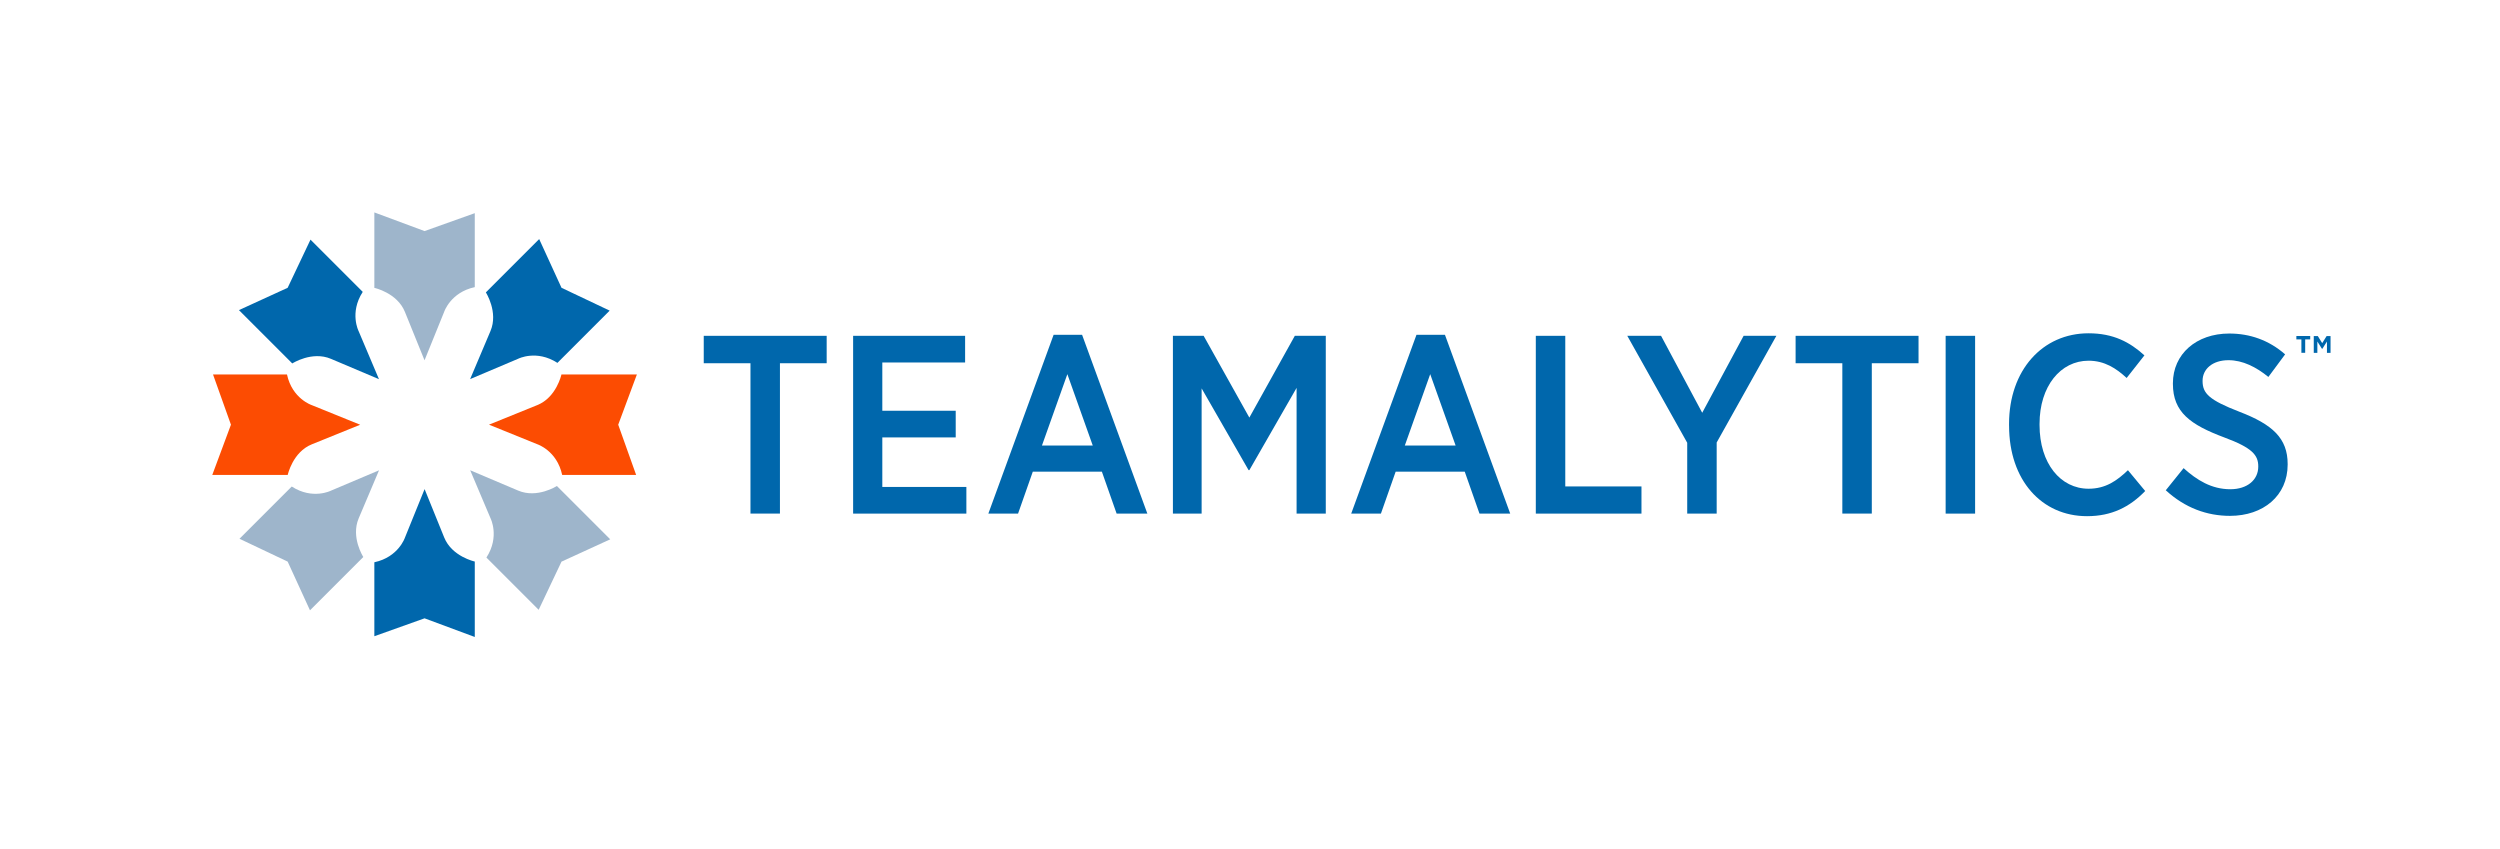 <?xml version="1.0" encoding="UTF-8"?><svg id="Logo" xmlns="http://www.w3.org/2000/svg" viewBox="0 0 731.34 248.41">
    <defs>
        <style>
            .cls-1 {
                fill: #fc4c02;
            }

            .cls-2 {
                fill: #0067ac;
            }

            .cls-3 {
                fill: #9eb5cb;
            }
        </style>
    </defs>
    <path class="cls-2" d="m219.54,106.26h-13.67v-8.02h35.96v8.02h-13.67v43.98h-8.62v-43.98Z" />
    <path class="cls-2" d="m249.57,98.24h32.76v7.8h-24.22v14.12h21.47v7.8h-21.47v14.49h24.59v7.8h-33.13v-52.01Z" />
    <path class="cls-2" d="m308.23,97.94h8.32l19.09,52.3h-8.99l-4.31-12.26h-20.21l-4.31,12.26h-8.69l19.09-52.3Zm11.44,32.39l-7.43-20.88-7.43,20.88h14.86Z" />
    <path class="cls-2" d="m343.12,98.24h8.99l13.37,23.92,13.3-23.92h9.06v52.01h-8.54v-36.78l-13.82,24.07h-.22l-13.74-23.92v36.63h-8.4v-52.01Z" />
    <path class="cls-2" d="m414.38,97.94h8.32l19.09,52.3h-8.99l-4.31-12.26h-20.21l-4.31,12.26h-8.69l19.09-52.3Zm11.44,32.39l-7.43-20.88-7.43,20.88h14.86Z" />
    <path class="cls-2" d="m449.28,98.24h8.62v44.06h22.29v7.95h-30.91v-52.01Z" />
    <path class="cls-2" d="m493.57,129.52l-17.53-31.28h9.88l12.04,22.51,12.11-22.51h9.58l-17.46,31.2v20.8h-8.62v-20.73Z" />
    <path class="cls-2" d="m538.95,106.26h-13.67v-8.02h35.96v8.02h-13.67v43.98h-8.62v-43.98Z" />
    <path class="cls-2" d="m569.17,98.24h8.62v52.01h-8.62v-52.01Z" />
    <path class="cls-2" d="m587.72,124.54v-.52c0-15.75,9.81-26.52,23.25-26.52,7.28,0,12.11,2.6,16.35,6.46l-5.2,6.61c-3.05-2.82-6.46-5.05-11.14-5.05-8.17,0-14.34,7.43-14.34,18.5v.3c0,11.29,6.17,18.65,14.34,18.65,4.98,0,8.25-2.3,11.52-5.42l5.05,6.09c-4.53,4.68-9.81,7.36-17.01,7.36-13.3,0-22.81-10.55-22.81-26.45Z" />
    <path class="cls-2" d="m633.58,143.41l5.2-6.46c3.86,3.49,8.17,6.17,13.67,6.17,4.98,0,8.17-2.75,8.17-6.61v-.08c0-3.27-1.71-5.42-9.96-8.47-9.88-3.71-15.01-7.36-15.01-15.68v-.15c0-8.54,6.83-14.56,16.49-14.56,6.02,0,11.59,1.93,16.34,6.09l-4.9,6.61c-3.57-2.9-7.5-4.9-11.67-4.9-4.68,0-7.58,2.6-7.58,6.02v.07c0,3.64,1.93,5.57,10.77,8.99,9.66,3.71,14.12,7.73,14.12,15.3v.15c0,9.14-7.13,15.01-16.87,15.01-6.69,0-13.15-2.3-18.8-7.5Z" />
    <path class="cls-2" d="m109.51,164.5v21.62l14.69-5.24,14.69,5.46v-22.07s-6.69-1.44-8.95-7.05c-2.26-5.61-5.73-14.14-5.73-14.14l-5.73,14.14s-1.86,5.73-8.95,7.26" />
    <path class="cls-3" d="m138.89,83.98v-21.62l-14.69,5.24-14.69-5.46v22.07s6.69,1.44,8.95,7.05c2.26,5.61,5.73,14.14,5.73,14.14l5.73-14.14s1.86-5.73,8.95-7.26" />
    <path class="cls-1" d="m83.94,109.55h-21.62l5.24,14.69-5.46,14.69h22.07s1.44-6.69,7.05-8.95c5.61-2.26,14.14-5.73,14.14-5.73l-14.14-5.73s-5.73-1.86-7.26-8.95" />
    <path class="cls-1" d="m164.47,138.93h21.62l-5.24-14.69,5.46-14.69h-22.07s-1.44,6.69-7.05,8.95c-5.61,2.26-14.14,5.73-14.14,5.73l14.14,5.73s5.73,1.86,7.26,8.95" />
    <path class="cls-3" d="m85.35,142.32l-15.29,15.29,14.09,6.68,6.53,14.25,15.6-15.6s-3.71-5.75-1.35-11.31c2.37-5.56,5.95-14.05,5.95-14.05l-14.05,5.95s-5.37,2.74-11.46-1.19" />
    <path class="cls-2" d="m163.06,106.16l15.29-15.29-14.09-6.68-6.53-14.25-15.6,15.6s3.71,5.75,1.35,11.31c-2.37,5.56-5.95,14.05-5.95,14.05l14.05-5.95s5.37-2.74,11.46,1.19" />
    <path class="cls-2" d="m106.12,85.39l-15.29-15.29-6.68,14.09-14.25,6.53,15.6,15.6s5.75-3.71,11.31-1.35c5.56,2.37,14.05,5.95,14.05,5.95l-5.95-14.05s-2.74-5.37,1.19-11.46" />
    <path class="cls-3" d="m142.29,163.1l15.29,15.29,6.68-14.09,14.25-6.53-15.6-15.6s-5.75,3.71-11.31,1.35c-5.56-2.37-14.05-5.95-14.05-5.95l5.95,14.05s2.74,5.37-1.19,11.46" />
    <path class="cls-2" d="m674.36,103.21h-1.12v-3.92h-1.47v-.99h4.05v.99h-1.47v3.92Zm5.01-1.16h-.1l-1.36-2.15v3.32h-1.05v-4.91h1.18l1.29,2.07,1.29-2.07h1.15v4.91h-1.05v-3.32l-1.36,2.15Z" />

</svg>